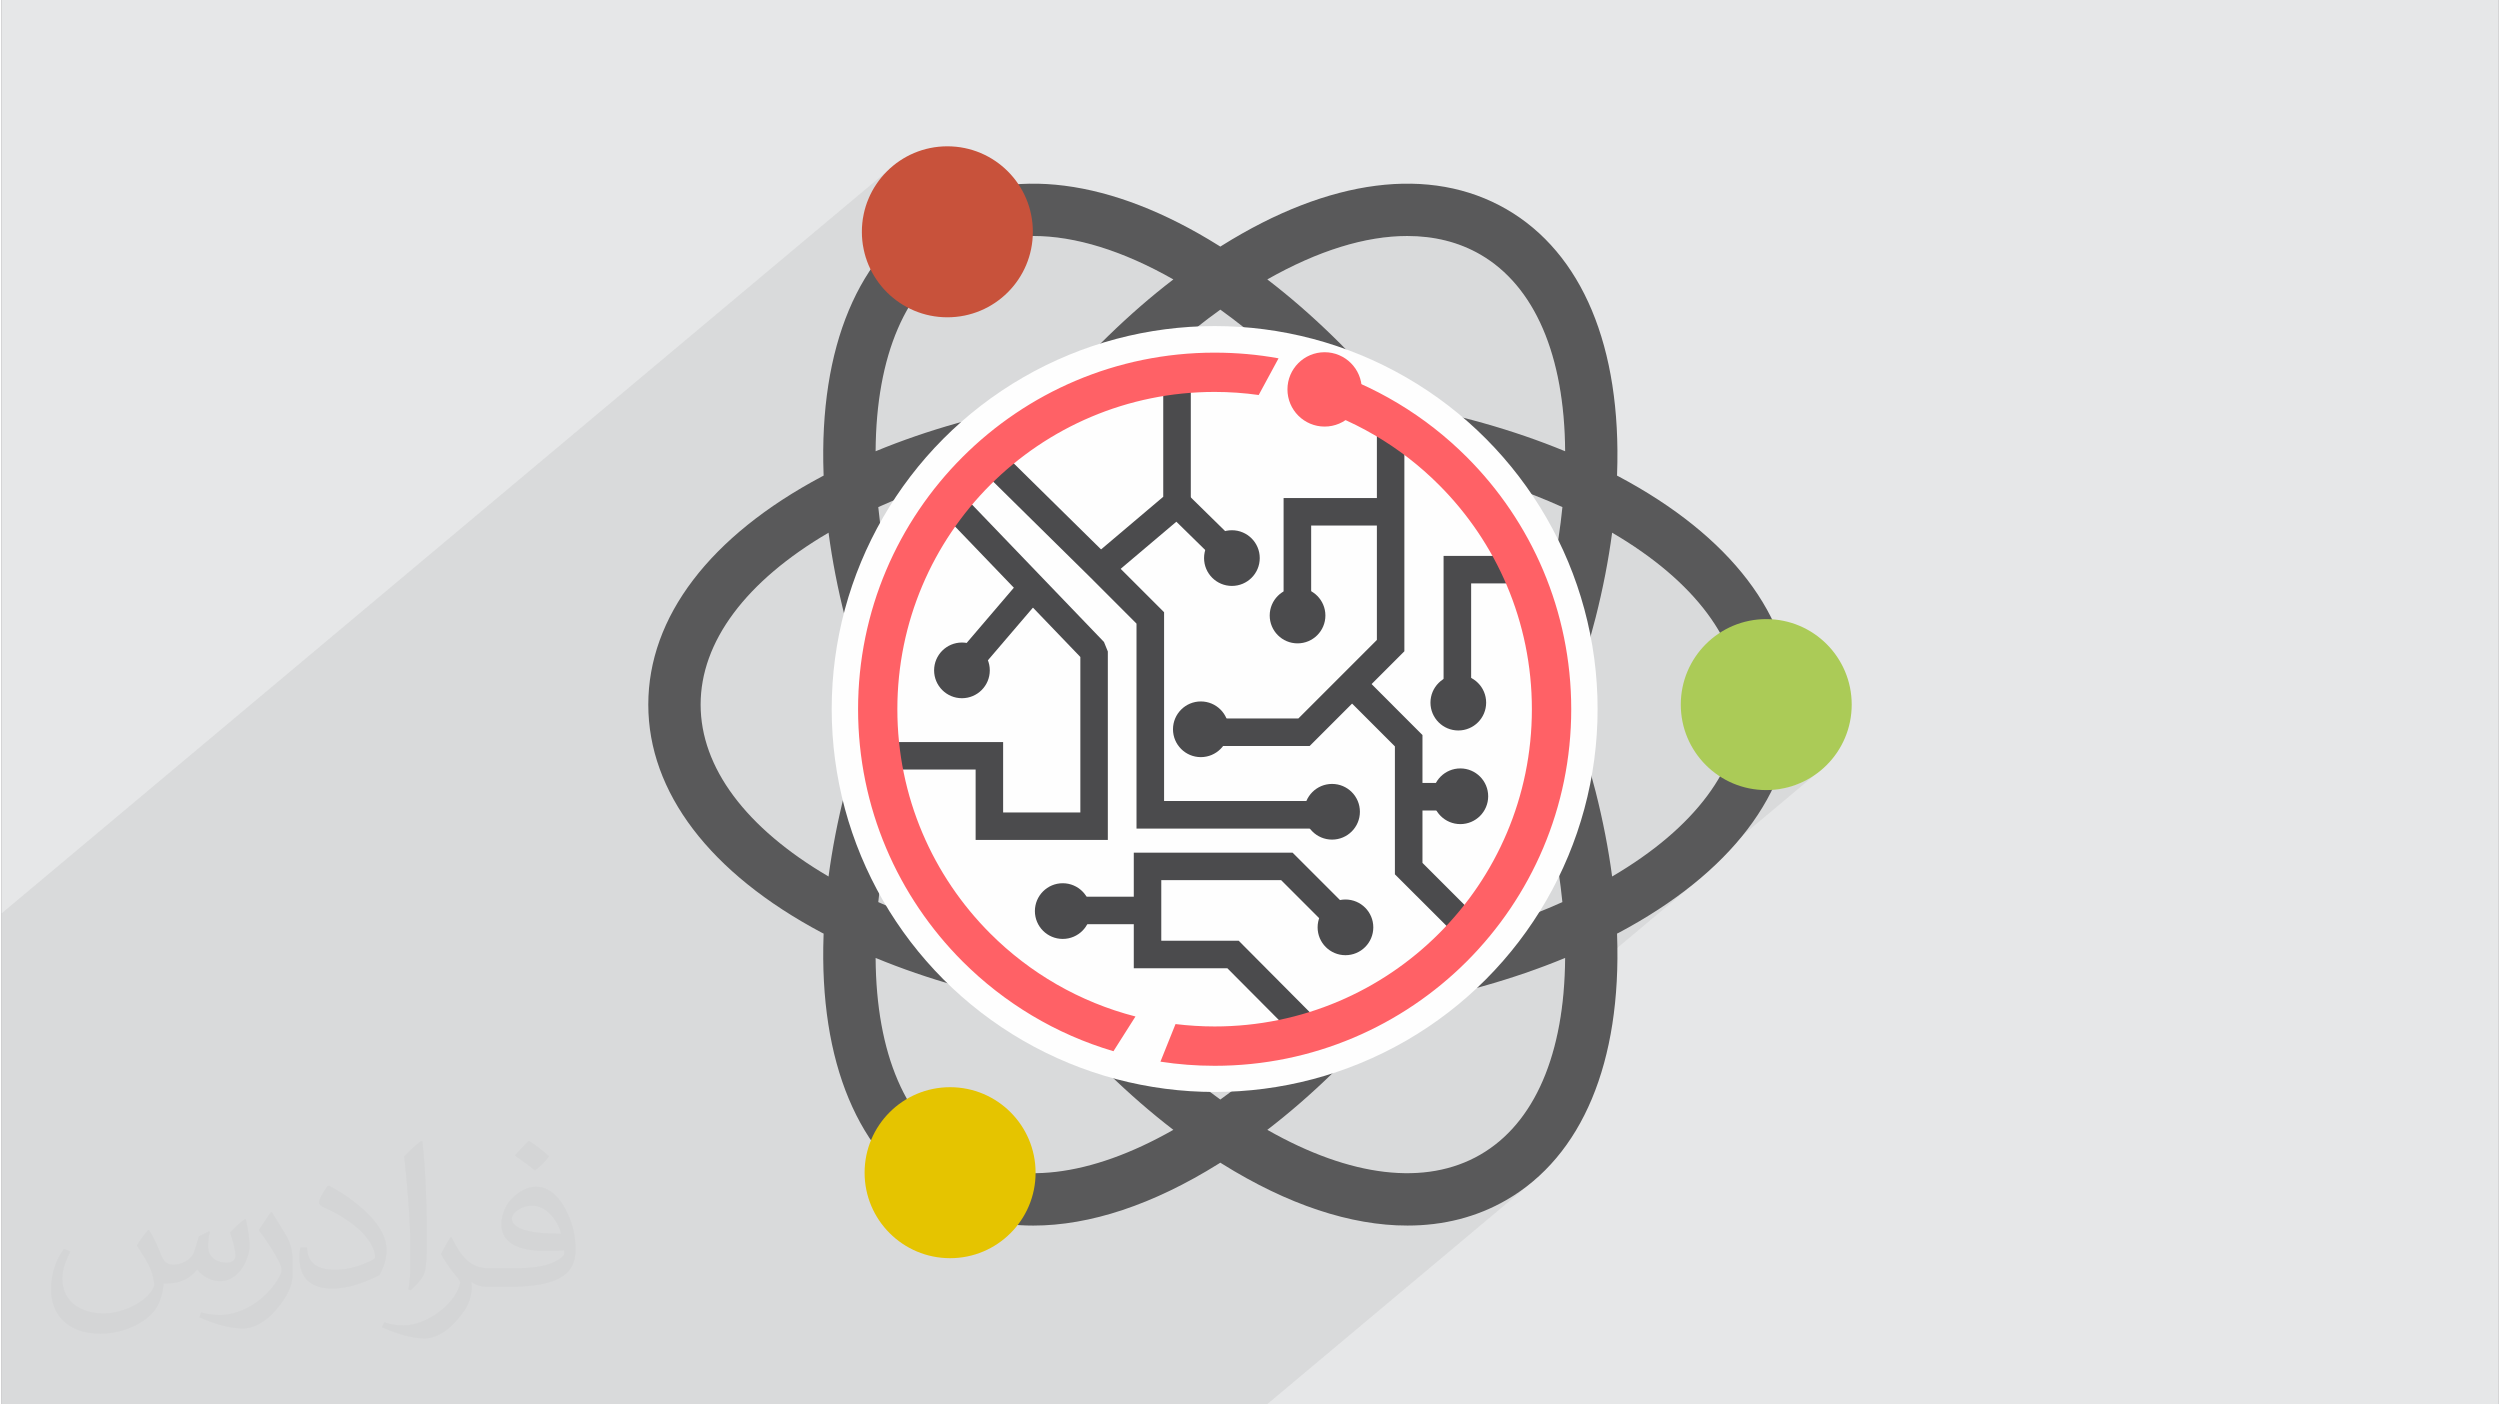 <?xml version="1.0" encoding="UTF-8"?>
<!DOCTYPE svg PUBLIC "-//W3C//DTD SVG 1.0//EN" "http://www.w3.org/TR/2001/REC-SVG-20010904/DTD/svg10.dtd">
<!-- Creator: CorelDRAW 2017 -->
<svg xmlns="http://www.w3.org/2000/svg" xml:space="preserve" width="356px" height="200px" version="1.0" shape-rendering="geometricPrecision" text-rendering="geometricPrecision" image-rendering="optimizeQuality" fill-rule="evenodd" clip-rule="evenodd"
viewBox="0 0 35600 20025"
 xmlns:xlink="http://www.w3.org/1999/xlink">
 <rect x="0" y="0" width="35600" height="20025" fill="#808080" stroke="none"/>
 <g id="Layer_x0020_1">
  <g id="_1556506339888">
   <path fill="#E6E7E8" d="M0 0l35600 0 0 20025 -35600 0 0 -20025z"/>
   <path fill="#373435" fill-opacity="0.031" d="M2102 17538c67,103 111,202 155,311 31,64 48,183 198,183 44,0 107,-14 163,-45 63,-33 111,-82 135,-159l61 -201 145 -72 10 10c-19,76 -24,148 -24,206 0,169 145,233 262,233 68,0 128,-33 128,-95 0,-81 -34,-216 -78,-338 68,-68 136,-136 214,-191l12 6c34,144 53,286 53,381 0,92 -41,195 -75,263 -70,132 -194,237 -344,237 -114,0 -240,-57 -327,-163l-5 0c-83,101 -209,194 -412,194l-63 0c-10,134 -39,229 -82,313 -122,237 -480,404 -817,404 -470,0 -705,-272 -705,-632 0,-223 72,-431 184,-577l92 37c-70,134 -116,261 -116,385 0,338 274,499 591,499 293,0 657,-188 722,-404 -24,-237 -114,-348 -250,-565 42,-72 95,-144 160,-220l13 0zm5414 -1273c99,62 196,136 290,221 -53,74 -118,142 -201,201 -94,-76 -189,-142 -286,-212 66,-74 131,-146 197,-210zm51 925c-160,0 -291,105 -291,183 0,167 320,219 702,217 -48,-196 -215,-400 -411,-400zm-359 894c208,0 390,-6 528,-41 155,-39 286,-118 286,-171 0,-15 0,-31 -5,-46 -87,9 -186,9 -274,9 -281,0 -496,-64 -581,-223 -22,-43 -36,-93 -36,-148 0,-153 65,-303 181,-406 97,-84 204,-138 313,-138 196,0 354,159 463,408 60,136 101,292 101,490 0,132 -36,243 -118,326 -153,148 -434,204 -865,204l-197 0 0 0 -51 0c-106,0 -184,-19 -244,-66l-10 0c2,24 5,49 5,72 0,97 -32,220 -97,319 -192,286 -400,410 -579,410 -182,0 -405,-70 -606,-161l36 -70c66,27 155,45 279,45 325,0 751,-313 804,-617 -12,-25 -33,-58 -65,-93 -94,-113 -155,-208 -211,-307 49,-95 92,-171 134,-239l16 -2c139,282 265,445 546,445l43 0 0 0 204 0zm-1406 299c24,-130 26,-276 26,-412l0 -202c0,-377 -48,-925 -87,-1281 68,-75 163,-161 238,-219l21 6c51,449 64,971 64,1450 0,126 -5,250 -17,340 -8,114 -73,200 -214,332l-31 -14zm-1447 -596c7,177 94,317 397,317 189,0 349,-49 526,-133 31,-15 48,-33 48,-50 0,-111 -84,-257 -228,-391 -138,-126 -322,-237 -494,-311 -58,-25 -77,-52 -77,-76 0,-52 68,-159 123,-235l20 -2c196,103 416,255 579,426 148,157 240,315 240,488 0,128 -39,250 -102,361 -216,109 -446,191 -674,191 -276,0 -465,-129 -465,-434 0,-33 0,-85 12,-151l95 0zm-500 -502l172 278c63,103 121,214 121,391l0 227c0,183 -117,379 -306,572 -147,132 -278,188 -399,188 -180,0 -386,-56 -623,-159l26 -70c76,21 163,37 270,37 341,-2 690,-251 850,-556 19,-35 27,-68 27,-91 0,-35 -20,-74 -34,-109 -87,-165 -184,-315 -291,-453 56,-88 111,-173 172,-257l15 2z"/>
   <path fill="#373435" fill-opacity="0.078" d="M22963 7595l-594 497 -43 -108 -109 -242 -23 -44 6 -38 16 -108 14 -108 13 -107 11 -107 -98 -43 -99 -43 -101 -41 -101 -41 -39 -15 -95 -134 572 -479 -7 -251 -16 -243 -26 -234 -35 -224 -45 -214 -53 -204 -64 -194 -72 -183 -81 -173 -90 -161 -99 -150 -107 -139 -116 -127 -125 -115 -133 -103 -142 -91 -116 -62 -121 -53 -125 -45 -128 -37 -133 -29 -136 -21 -139 -12 -143 -4 -113 2 -114 8 -116 12 -118 17 -120 22 -121 26 -123 32 -125 36 -125 42 -128 46 -129 50 -130 56 -131 60 -132 65 -134 70 -135 75 -587 491 -83 -60 -87 63 -86 65 -86 66 -60 47 -43 1 -277 21 -274 35 -269 48 -264 61 -259 73 0 0 105 -103 114 -110 114 -107 53 -47 649 -544 -135 -75 -134 -70 -132 -65 -131 -60 -130 -56 -129 -50 -127 -46 -126 -42 -125 -36 -123 -32 -121 -26 -120 -22 -118 -17 -116 -12 -114 -8 -113 -2 -143 4 -139 12 -136 21 -133 29 -128 37 -125 45 -121 53 -116 62 -142 91 -133 103 -591 495 -2 -1 -181 -149 -148 -180 -80 -147 45 -70 147 -189 159 -174 172 -157 -572 479 -55 -178 -25 -246 25 -245 71 -229 113 -207 148 -181 -12623 10580 0 562 0 491 0 973 0 37 0 610 0 130 0 365 0 210 0 176 0 27 0 765 0 108 0 4 0 225 0 67 0 200 0 0 0 12 0 14 0 230 0 324 0 34 0 49 0 69 0 16 0 35 0 191 0 31 0 105 0 25 0 139 0 7 0 507 0 264 69 0 92 0 221 0 109 0 14 0 83 0 162 0 23 0 121 0 87 0 130 0 10 0 9 0 202 0 63 0 53 0 14 0 0 0 33 0 19 0 3 0 223 0 60 0 18 0 382 0 215 0 111 0 137 0 146 0 48 0 41 0 50 0 138 0 66 0 58 0 37 0 426 0 37 0 8 0 22 0 17 0 498 0 29 0 156 0 156 0 252 0 4 0 12 0 27 0 105 0 288 0 24 0 119 0 243 0 225 0 181 0 45 0 2 0 38 0 8 0 57 0 117 0 41 0 88 0 11 0 118 0 153 0 63 0 156 0 11 0 3 0 364 0 97 0 166 0 75 0 8 0 2 0 419 0 12 0 38 0 46 0 56 0 91 0 91 0 269 0 19 0 104 0 25 0 326 0 129 0 102 0 18 0 45 0 11 0 137 0 183 0 15 0 8 0 114 0 33 0 66 0 209 0 163 0 262 0 16 0 143 0 123 0 62 0 11 0 21 0 5 0 184 0 108 0 107 0 63 0 125 0 7 0 195 0 174 0 94 0 20 0 79 0 254 0 1 0 27 0 25 0 346 0 203 0 174 0 5 0 39 0 73 0 7 0 6 0 319 0 258 0 144 0 587 0 13 0 314 0 9 0 110 0 126 0 1610 0 123 0 977 0 62 0 3797 -3183 -184 142 -197 126 -79 44 -81 41 -82 39 -83 35 -85 33 -85 30 -87 27 -88 24 -89 21 -90 19 -91 15 -92 13 -93 10 -94 7 -95 4 -96 2 -120 -3 1432 -1201 125 -115 116 -127 107 -138 99 -151 90 -161 81 -173 72 -183 64 -194 53 -204 45 -214 35 -224 26 -229 1847 -1548 -239 182 -257 176 -224 139 2445 -2049 -207 112 -229 71 -245 25 -246 -25 -229 -71 -186 -101 21 -34 81 -161 66 -163 52 -164 38 -165 22 -167 8 -168 -8 -168 -22 -166 -38 -166 -52 -164 -66 -163 -81 -160 -95 -159 -109 -157 -122 -154 -137 -151 -150 -149 -163 -146 -176 -142 -189 -139 -203 -136 -214 -131z"/>
   <g>
    <path fill="#59595A" fill-rule="nonzero" d="M23056 6793c-8,-4 -16,-8 -23,-12 0,-9 1,-18 1,-26 64,-1808 -497,-3148 -1579,-3773 -1082,-624 -2522,-440 -4056,520 -8,4 -15,9 -22,14 -7,-5 -14,-10 -22,-14 -1534,-960 -2974,-1144 -4056,-520 -1082,625 -1643,1965 -1579,3773 0,8 1,17 1,26 -7,4 -15,8 -23,12 -1598,849 -2477,2004 -2477,3253 0,1249 879,2405 2477,3254 8,3 16,7 23,11 0,9 -1,18 -1,26 -64,1808 497,3148 1579,3773 421,243 896,364 1411,364 806,0 1708,-297 2645,-883 8,-5 15,-10 22,-14 7,4 15,9 22,14 937,586 1839,883 2646,883 514,0 989,-121 1410,-364 1082,-625 1643,-1965 1579,-3773 0,-8 -1,-17 -1,-26 8,-4 15,-8 23,-11 1598,-849 2478,-2005 2478,-3254 0,-1249 -881,-2404 -2478,-3253zm-2421 5134c-358,620 -753,1200 -1174,1728 -669,101 -1368,153 -2084,153 -716,0 -1415,-52 -2084,-153 -421,-528 -816,-1108 -1174,-1728 -358,-620 -662,-1252 -909,-1881 247,-629 551,-1261 909,-1881 358,-620 753,-1199 1174,-1728 669,-101 1368,-153 2084,-153 716,0 1415,52 2084,153 421,529 816,1108 1174,1728 358,620 662,1252 909,1881 -247,629 -551,1261 -909,1881zm1269 -827c176,602 293,1194 350,1762 -520,234 -1091,428 -1701,578 256,-363 500,-744 728,-1140 229,-396 437,-797 623,-1200zm-4527 4577c-463,-332 -917,-730 -1351,-1183 442,40 894,60 1351,60 457,0 909,-20 1351,-60 -434,453 -888,851 -1351,1183zm-3176 -2237c-610,-150 -1181,-344 -1701,-578 57,-568 175,-1160 350,-1762 186,403 394,804 623,1200 229,396 472,777 728,1140zm-728 -5648c-229,396 -437,797 -623,1200 -175,-602 -293,-1194 -350,-1762 520,-234 1091,-428 1701,-578 -256,363 -499,744 -728,1140zm3904 -3377c463,332 917,730 1351,1183 -442,-40 -894,-60 -1351,-60 -457,0 -909,20 -1351,60 434,-453 888,-851 1351,-1183zm3904 3377c-228,-396 -472,-777 -728,-1140 610,150 1181,344 1701,578 -57,568 -174,1160 -350,1762 -186,-403 -394,-804 -623,-1200zm-1240 -4427c385,0 736,87 1041,263 777,449 1202,1439 1211,2806 -737,-305 -1559,-536 -2434,-687 -568,-682 -1179,-1278 -1812,-1763 722,-410 1399,-619 1994,-619zm-6369 263c305,-176 656,-263 1041,-263 595,0 1273,209 1994,619 -633,485 -1244,1081 -1812,1763 -875,151 -1696,382 -2433,687 8,-1367 433,-2357 1210,-2806zm-3705 6418c0,-897 645,-1760 1824,-2451 105,791 315,1618 621,2451 -306,833 -516,1660 -621,2451 -1179,-691 -1824,-1554 -1824,-2451zm3705 6418c-777,-449 -1202,-1439 -1210,-2806 737,305 1558,536 2433,688 568,681 1179,1277 1812,1763 -1188,676 -2259,803 -3035,355zm7410 0c-776,448 -1847,321 -3035,-355 633,-486 1244,-1082 1812,-1763 875,-152 1697,-383 2434,-688 -9,1367 -434,2357 -1211,2806zm1881 -3967c-105,-791 -315,-1618 -621,-2451 306,-833 516,-1660 621,-2451 1179,691 1825,1554 1825,2451 0,897 -646,1760 -1825,2451z"/>
    <path fill="#ABCB57" fill-rule="nonzero" d="M26379 10046c0,673 -545,1219 -1218,1219 -674,0 -1219,-546 -1219,-1219 0,-673 545,-1219 1219,-1219 673,0 1218,546 1218,1219z"/>
    <path fill="#E5C400" fill-rule="nonzero" d="M14743 16720c0,673 -546,1219 -1219,1219 -673,0 -1219,-546 -1219,-1219 0,-673 546,-1219 1219,-1219 673,0 1219,546 1219,1219z"/>
    <path fill="#C8523B" fill-rule="nonzero" d="M14704 3305c0,674 -545,1219 -1219,1219 -673,0 -1219,-545 -1219,-1219 0,-673 546,-1219 1219,-1219 674,0 1219,546 1219,1219z"/>
    <g>
     <circle fill="#FEFEFE" cx="17296" cy="10109" r="5460"/>
     <g>
      <path fill="#4B4B4D" fill-rule="nonzero" d="M16956 5366l0 1898 -1163 984 -253 -299 1023 -866 0 -1717 393 0z"/>
      <path fill="#4B4B4D" fill-rule="nonzero" d="M16897 7034l809 794 -274 279 -810 -794 275 -279z"/>
      <path fill="#4B4B4D" fill-rule="nonzero" d="M14369 6545l1435 1414 1 1 770 769 0 2692 2418 0 0 393 -2811 0 0 -2922 -654 -655 0 0 -1433 -1413 274 -279z"/>
      <path fill="#4B4B4D" fill-rule="nonzero" d="M20001 6062l0 3224 -1350 1350 -1552 0 0 -392 1390 0 1120 -1120 0 -3062 392 0z"/>
      <path fill="#4B4B4D" fill-rule="nonzero" d="M19805 7493l-1133 0 0 1312 -393 0 0 -1704 1526 0 0 392z"/>
      <path fill="#4B4B4D" fill-rule="nonzero" d="M21666 8318l-713 0 0 1560 -393 0 0 -1952 1106 0 0 392z"/>
      <path fill="#4B4B4D" fill-rule="nonzero" d="M19395 9615l864 865 0 1823 655 655 -278 277 -770 -769 0 -1824 -749 -749 278 -278z"/>
      <path fill="#4B4B4D" fill-rule="nonzero" d="M20063 11163l749 0 0 393 -749 0 0 -393z"/>
      <path fill="#4B4B4D" fill-rule="nonzero" d="M13800 7156l1918 1997 55 136 0 2687 -1885 0 0 -1004 -1286 0 0 -392 1678 0 0 1004 1101 0 0 -2217 -1863 -1940 282 -271z"/>
      <path fill="#4B4B4D" fill-rule="nonzero" d="M14845 8500l-1017 1189 -297 -254 1017 -1190 297 255z"/>
      <path fill="#4B4B4D" fill-rule="nonzero" d="M18428 14761l-951 -956 -1334 0 0 -1648 2264 0 911 911 -277 278 -797 -797 -1709 0 0 864 1104 0 1067 1073 -278 275z"/>
      <path fill="#4B4B4D" fill-rule="nonzero" d="M16339 13177l-1227 0 0 -392 1227 0 0 392z"/>
      <circle fill="#4B4B4D" cx="18478" cy="8776" r="397"/>
      <circle fill="#4B4B4D" cx="17542" cy="7957" r="397"/>
      <circle fill="#4B4B4D" cx="13693" cy="9558" r="397"/>
      <circle fill="#4B4B4D" cx="17099" cy="10398" r="397"/>
      <circle fill="#4B4B4D" cx="18970" cy="11574" r="397"/>
      <circle fill="#4B4B4D" cx="20799" cy="11353" r="397"/>
      <circle fill="#4B4B4D" cx="20770" cy="10018" r="397"/>
      <circle fill="#4B4B4D" cx="19161" cy="13222" r="397"/>
      <circle fill="#4B4B4D" cx="15130" cy="12990" r="397"/>
      <g>
       <path fill="#FF6166" fill-rule="nonzero" d="M17296 5028c311,0 615,27 911,81l-283 523c-205,-29 -415,-44 -628,-44 -1249,0 -2380,506 -3199,1325 -818,819 -1325,1949 -1325,3199 0,1249 507,2380 1325,3198 563,563 1274,978 2070,1183l-314 495c-824,-243 -1561,-690 -2152,-1281 -920,-921 -1489,-2192 -1489,-3595 0,-1404 569,-2675 1489,-3595 920,-920 2191,-1489 3595,-1489zm1457 212c818,244 1550,689 2138,1277 920,920 1489,2191 1489,3595 0,1403 -569,2674 -1489,3595 -920,919 -2191,1489 -3595,1489 -263,0 -521,-20 -773,-59l215 -536c183,22 369,34 558,34 1249,0 2380,-506 3198,-1325 819,-818 1325,-1949 1325,-3198 0,-1250 -506,-2380 -1325,-3199 -548,-549 -1237,-957 -2008,-1167l267 -506z"/>
       <circle fill="#FF6166" cx="18864" cy="5552" r="530"/>
      </g>
     </g>
    </g>
   </g>
  </g>
 </g>
</svg>
